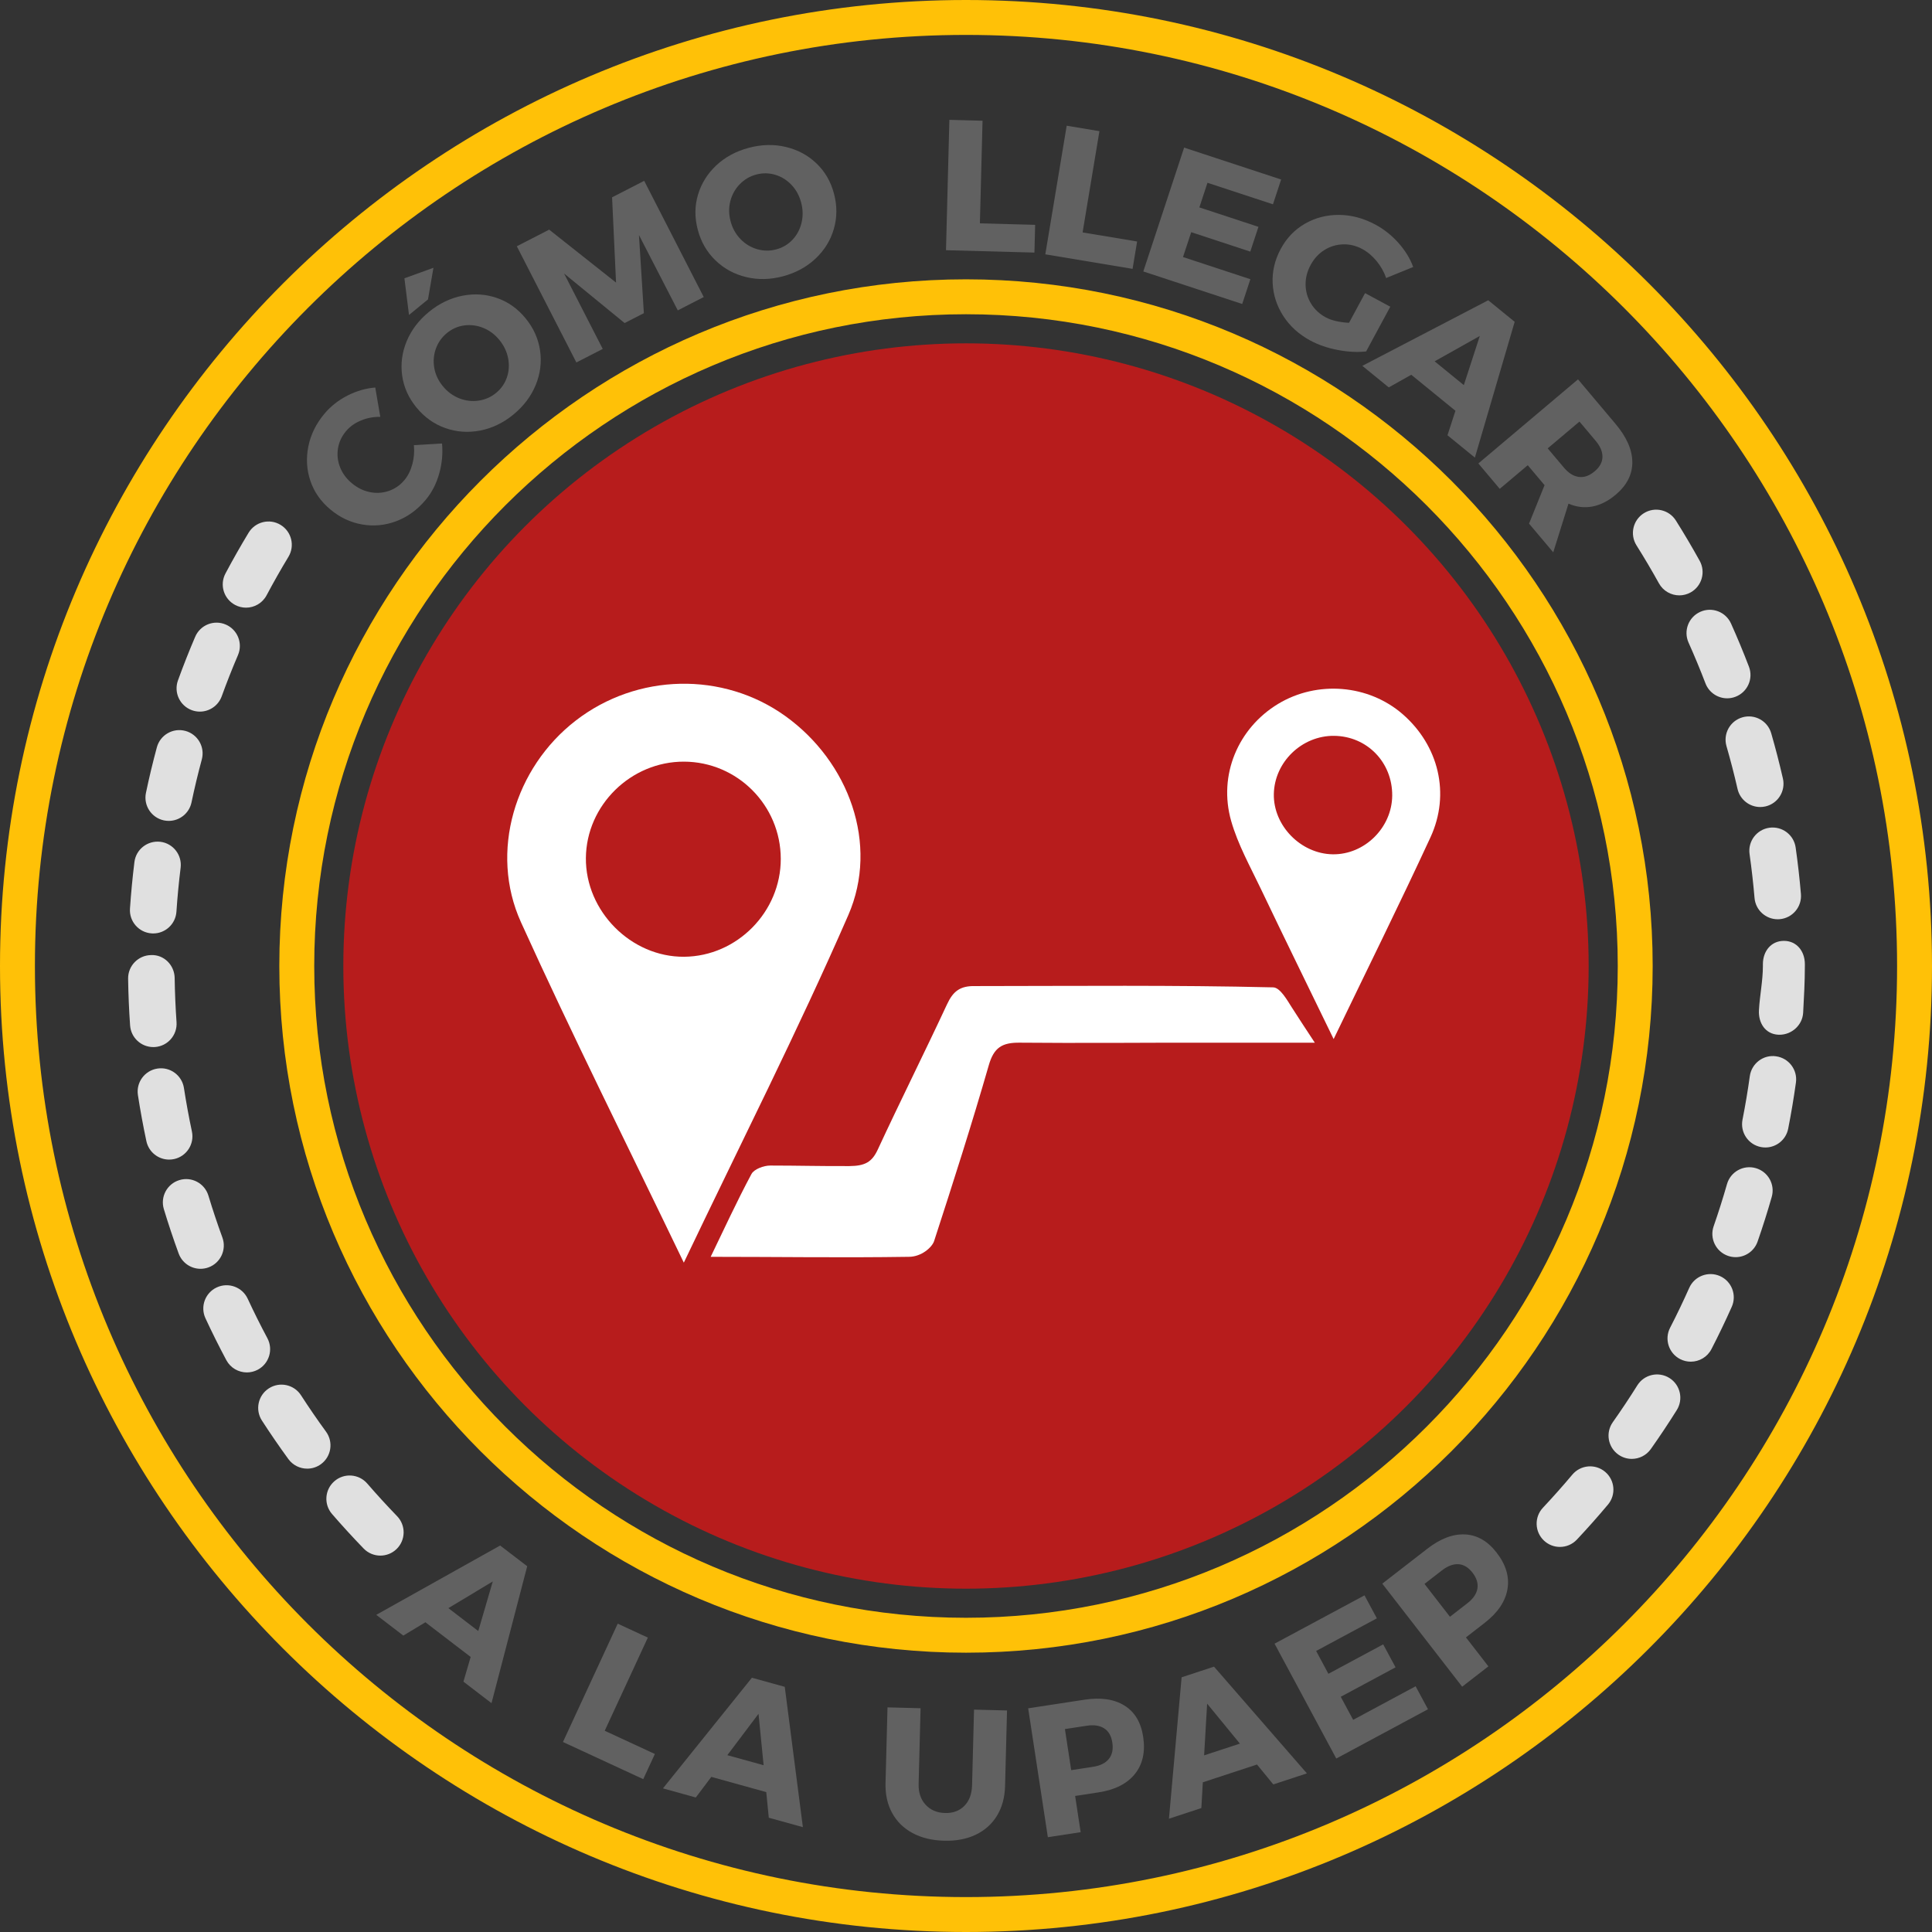 <?xml version="1.0" encoding="utf-8"?>
<!-- Generator: Adobe Illustrator 16.0.4, SVG Export Plug-In . SVG Version: 6.00 Build 0)  -->
<!DOCTYPE svg PUBLIC "-//W3C//DTD SVG 1.1//EN" "http://www.w3.org/Graphics/SVG/1.1/DTD/svg11.dtd">
<svg version="1.1" id="Capa_1" xmlns:x="http://ns.adobe.com/Extensibility/1.0/" xmlns:i="http://ns.adobe.com/AdobeIllustrator/10.0/" xmlns:graph="http://ns.adobe.com/Graphs/1.0/"
	 xmlns="http://www.w3.org/2000/svg" xmlns:xlink="http://www.w3.org/1999/xlink" x="0px" y="0px" width="184.156px"
	 height="184.156px" viewBox="0 0 184.156 184.156" enable-background="new 0 0 184.156 184.156" xml:space="preserve">
<rect x="0" y="0" width="184.156" height="184.156" fill="#333333" stroke="none"/>
<g>
	<g>
		<path fill="#616161" d="M33.129,37.701c0.864-0.438,1.745-0.693,2.641-0.761l0.479,2.794c-0.64-0.011-1.253,0.104-1.837,0.344
			c-0.584,0.242-1.057,0.577-1.418,1.005c-0.421,0.499-0.68,1.052-0.778,1.656c-0.098,0.605-0.034,1.2,0.192,1.782
			c0.227,0.584,0.599,1.094,1.115,1.527c0.526,0.444,1.099,0.729,1.717,0.856c0.617,0.127,1.219,0.092,1.805-0.105
			c0.586-0.198,1.088-0.544,1.505-1.039c0.334-0.397,0.584-0.896,0.749-1.494c0.164-0.599,0.214-1.21,0.153-1.836l2.682-0.156
			c0.089,0.959-0.001,1.923-0.276,2.89c-0.274,0.966-0.705,1.798-1.294,2.496c-0.792,0.941-1.721,1.614-2.786,2.017
			s-2.153,0.507-3.267,0.313c-1.115-0.193-2.128-0.676-3.043-1.446c-0.906-0.763-1.536-1.672-1.889-2.728
			c-0.353-1.057-0.415-2.149-0.186-3.277c0.229-1.129,0.745-2.169,1.545-3.119C31.534,38.714,32.264,38.141,33.129,37.701z"/>
		<path fill="#616161" d="M44.077,28.188c1.144-0.223,2.245-0.151,3.302,0.22c1.059,0.368,1.964,1.012,2.714,1.927
			c0.759,0.925,1.22,1.946,1.385,3.066c0.164,1.121,0.026,2.221-0.416,3.299c-0.442,1.078-1.152,2.019-2.132,2.82
			c-0.969,0.795-2.026,1.301-3.169,1.521c-1.143,0.219-2.25,0.14-3.319-0.239c-1.069-0.379-1.983-1.031-2.742-1.955
			c-0.759-0.925-1.215-1.942-1.368-3.054c-0.153-1.11-0.009-2.199,0.431-3.266c0.441-1.065,1.15-2,2.129-2.803
			C41.873,28.924,42.934,28.412,44.077,28.188z M40.795,28.54l-1.81,1.483l-0.436-3.496l2.767-1.002L40.795,28.54z M41.551,33.225
			c-0.215,0.59-0.267,1.203-0.158,1.838c0.11,0.635,0.383,1.217,0.82,1.749c0.436,0.532,0.957,0.917,1.564,1.155
			c0.607,0.238,1.222,0.312,1.845,0.22c0.623-0.092,1.176-0.336,1.659-0.731c0.487-0.399,0.831-0.89,1.033-1.474
			c0.202-0.583,0.242-1.192,0.12-1.828c-0.123-0.636-0.401-1.22-0.837-1.752c-0.436-0.531-0.951-0.915-1.546-1.152
			c-0.595-0.237-1.197-0.313-1.808-0.229s-1.159,0.328-1.647,0.727C42.114,32.142,41.765,32.635,41.551,33.225z"/>
		<path fill="#616161" d="M64.605,29.585l-3.7-7.181l0.468,7.448l-1.836,0.941l-5.77-4.723l3.685,7.189l-2.513,1.29l-5.676-11.075
			l3.083-1.585l6.375,5.047l-0.378-8.128l3.061-1.572l5.676,11.077L64.605,29.585z"/>
		<path fill="#616161" d="M74.909,14.008c1.132,0.269,2.104,0.792,2.913,1.565c0.81,0.774,1.367,1.734,1.671,2.878
			c0.308,1.156,0.304,2.278-0.011,3.366c-0.314,1.09-0.896,2.032-1.745,2.832c-0.849,0.8-1.884,1.361-3.106,1.687
			c-1.212,0.322-2.384,0.347-3.514,0.074c-1.131-0.274-2.105-0.805-2.92-1.592c-0.817-0.787-1.379-1.76-1.685-2.915
			c-0.308-1.157-0.301-2.271,0.021-3.347c0.321-1.074,0.903-2.006,1.746-2.796c0.843-0.788,1.875-1.347,3.099-1.671
			C72.598,13.765,73.775,13.737,74.909,14.008z M70.523,17.55c-0.439,0.449-0.741,0.985-0.905,1.607
			c-0.163,0.624-0.156,1.268,0.02,1.933c0.177,0.664,0.492,1.23,0.945,1.698c0.454,0.47,0.983,0.79,1.588,0.964
			c0.604,0.174,1.209,0.182,1.812,0.02c0.608-0.16,1.125-0.465,1.55-0.913s0.713-0.987,0.866-1.616s0.141-1.276-0.036-1.94
			c-0.177-0.665-0.487-1.229-0.929-1.69c-0.443-0.462-0.959-0.781-1.55-0.956c-0.59-0.175-1.19-0.181-1.798-0.02
			C71.484,16.797,70.962,17.101,70.523,17.55z"/>
		<path fill="#616161" d="M98.669,21.431l-0.068,2.644l-8.43-0.226l0.322-12.426l3.162,0.085l-0.253,9.782L98.669,21.431z"/>
		<path fill="#616161" d="M108.389,23.019l-0.434,2.608l-8.317-1.385l2.038-12.26l3.12,0.519l-1.604,9.653L108.389,23.019z"/>
		<path fill="#616161" d="M115.095,17.422l-0.773,2.347l5.632,1.853l-0.779,2.362l-5.631-1.853l-0.782,2.37l6.422,2.113
			l-0.778,2.362l-9.427-3.101l3.891-11.805l9.246,3.041l-0.779,2.363L115.095,17.422z"/>
		<path fill="#616161" d="M132.521,29.235l-2.303,4.263c-0.82,0.095-1.72,0.049-2.699-0.138s-1.851-0.485-2.613-0.896
			c-1.094-0.59-1.953-1.369-2.58-2.337c-0.626-0.969-0.965-2.015-1.018-3.139s0.205-2.213,0.773-3.266
			c0.562-1.042,1.337-1.845,2.32-2.407c0.984-0.562,2.064-0.839,3.242-0.831c1.178,0.009,2.336,0.318,3.476,0.935
			c0.813,0.438,1.542,1.02,2.185,1.743c0.643,0.725,1.11,1.487,1.4,2.287l-2.578,1.052c-0.199-0.58-0.502-1.117-0.907-1.612
			c-0.407-0.495-0.863-0.879-1.371-1.153c-0.597-0.321-1.214-0.468-1.854-0.443c-0.641,0.025-1.23,0.208-1.77,0.549
			c-0.537,0.339-0.97,0.812-1.297,1.417c-0.332,0.615-0.492,1.245-0.48,1.893c0.012,0.645,0.186,1.243,0.523,1.793
			c0.336,0.55,0.803,0.984,1.398,1.306c0.279,0.151,0.613,0.271,1.002,0.358c0.39,0.088,0.795,0.142,1.219,0.16l1.528-2.829
			L132.521,29.235z"/>
		<path fill="#616161" d="M134.521,35.722l-2.145,1.204l-2.52-2.054l12.001-6.251l2.521,2.054l-3.793,12.943l-2.613-2.13l0.76-2.333
			L134.521,35.722z M141.054,32.023l-4.306,2.418l2.782,2.268L141.054,32.023z"/>
		<path fill="#616161" d="M147.226,46.246l-0.062-0.073l-1.541-1.829l-2.669,2.252l-2.039-2.42l9.499-8.017l3.579,4.25
			c1.061,1.259,1.593,2.475,1.598,3.646c0.004,1.171-0.523,2.205-1.583,3.1c-0.724,0.611-1.467,0.986-2.229,1.127
			c-0.761,0.141-1.52,0.049-2.274-0.273l-1.452,4.64l-2.307-2.737L147.226,46.246z M149.066,44.567
			c0.442,0.526,0.918,0.824,1.424,0.892s1.009-0.109,1.508-0.531c0.49-0.413,0.738-0.871,0.746-1.373
			c0.009-0.502-0.209-1.017-0.651-1.541l-1.541-1.83l-3.027,2.555L149.066,44.567z"/>
	</g>
	<circle fill="#B71C1C" cx="92.077" cy="92.079" r="59.352"/>
	<g>
		<path fill="#616161" d="M40.549,154.633l-2.106,1.269l-2.58-1.977l11.81-6.608l2.58,1.976l-3.403,13.05l-2.677-2.05l0.69-2.354
			L40.549,154.633z M46.971,150.741l-4.231,2.545l2.848,2.183L46.971,150.741z"/>
		<path fill="#616161" d="M62.423,167.188l-1.11,2.398l-7.653-3.542l5.221-11.278l2.871,1.329l-4.111,8.879L62.423,167.188z"/>
		<path fill="#616161" d="M67.802,169.37l-1.479,1.965l-3.132-0.868l8.48-10.547l3.132,0.867l1.726,13.375l-3.249-0.899
			l-0.241-2.441L67.802,169.37z M72.301,163.359l-2.972,3.942l3.458,0.958L72.301,163.359z"/>
		<path fill="#616161" d="M95.034,173.067c-0.483,0.794-1.156,1.397-2.019,1.812c-0.863,0.415-1.87,0.606-3.02,0.577
			c-1.161-0.031-2.166-0.274-3.015-0.732s-1.498-1.096-1.944-1.915c-0.447-0.816-0.657-1.77-0.628-2.854l0.187-7.21l3.153,0.082
			l-0.186,7.209c-0.021,0.826,0.201,1.49,0.667,1.993c0.467,0.505,1.085,0.766,1.853,0.785c0.756,0.021,1.369-0.206,1.838-0.68
			s0.714-1.13,0.736-1.968l0.187-7.207l3.145,0.081l-0.187,7.208C95.772,171.335,95.517,172.273,95.034,173.067z"/>
		<path fill="#616161" d="M107.179,162.57c0.981,0.609,1.577,1.601,1.786,2.972c0.22,1.439-0.043,2.623-0.79,3.553
			c-0.747,0.929-1.902,1.514-3.467,1.752l-2.228,0.341l0.527,3.453l-3.127,0.478l-1.876-12.285l5.354-0.818
			C104.924,161.774,106.197,161.961,107.179,162.57z M102.105,168.729l2.073-0.317c0.691-0.105,1.197-0.355,1.516-0.753
			c0.319-0.396,0.43-0.917,0.331-1.563c-0.097-0.634-0.357-1.085-0.781-1.353c-0.424-0.27-0.979-0.351-1.664-0.246l-2.073,0.317
			L102.105,168.729z"/>
		<path fill="#616161" d="M114.652,169.887l-0.141,2.455l-3.088,1.015l1.207-13.479l3.088-1.015l8.854,10.173l-3.203,1.053
			l-1.554-1.898L114.652,169.887z M115.062,162.39l-0.287,4.929l3.41-1.12L115.062,162.39z"/>
		<path fill="#616161" d="M125.453,157.367l1.168,2.177l5.223-2.806l1.178,2.19l-5.223,2.807l1.182,2.198l5.955-3.2l1.178,2.191
			l-8.742,4.697l-5.883-10.948l8.574-4.606l1.178,2.19L125.453,157.367z"/>
		<path fill="#616161" d="M139.646,146.26c1.154,0.056,2.156,0.633,3.006,1.728c0.893,1.151,1.238,2.313,1.037,3.488
			c-0.199,1.176-0.926,2.249-2.177,3.218l-1.78,1.381l2.14,2.761l-2.501,1.938l-7.613-9.822l4.281-3.319
			C137.289,146.661,138.492,146.204,139.646,146.26z M138.208,154.108l1.657-1.285c0.553-0.429,0.872-0.893,0.959-1.395
			c0.086-0.502-0.07-1.011-0.471-1.527c-0.393-0.507-0.84-0.774-1.342-0.803c-0.5-0.028-1.024,0.17-1.572,0.594l-1.658,1.285
			L138.208,154.108z"/>
	</g>
	<path fill="#FFC107" d="M92.078,184.156C41.306,184.156,0,142.851,0,92.078S41.306,0,92.078,0
		c50.772,0,92.078,41.306,92.078,92.078S142.85,184.156,92.078,184.156z M92.078,3.328c-48.937,0-88.75,39.812-88.75,88.75
		s39.812,88.75,88.75,88.75c48.938,0,88.75-39.812,88.75-88.75S141.015,3.328,92.078,3.328z"/>
	<path fill="#FFC107" d="M92.078,157.533c-36.092,0-65.454-29.362-65.454-65.455c0-36.09,29.362-65.453,65.454-65.453
		c36.092,0.002,65.453,29.365,65.453,65.455C157.531,128.171,128.169,157.533,92.078,157.533z M92.078,29.953
		c-34.256,0-62.126,27.869-62.126,62.125c0,34.258,27.87,62.127,62.126,62.127c34.256,0,62.125-27.869,62.125-62.125
		C154.203,57.825,126.333,29.955,92.078,29.953z"/>
	<g>
		<path fill="#E0E0E0" d="M36.254,148.279c-0.58,0-1.16-0.227-1.595-0.678c-1.029-1.064-2.042-2.17-3.009-3.287
			c-0.802-0.926-0.701-2.327,0.226-3.129c0.927-0.805,2.328-0.701,3.13,0.225c0.914,1.056,1.871,2.102,2.844,3.109
			c0.852,0.881,0.828,2.284-0.053,3.137C37.366,148.072,36.81,148.279,36.254,148.279z"/>
		<path fill="#E0E0E0" d="M148.69,147.451c-0.544,0-1.09-0.199-1.519-0.601c-0.893-0.839-0.938-2.243-0.099-3.137
			c0.958-1.019,1.899-2.08,2.799-3.15c0.788-0.938,2.188-1.062,3.126-0.272c0.938,0.788,1.061,2.188,0.271,3.126
			c-0.951,1.134-1.947,2.255-2.961,3.335C149.871,147.217,149.281,147.451,148.69,147.451z"/>
		<path fill="#E0E0E0" d="M29.284,139.99c-0.685,0-1.36-0.316-1.795-0.911c-0.874-1.2-1.724-2.437-2.523-3.673
			c-0.666-1.029-0.37-2.404,0.659-3.068c1.028-0.666,2.402-0.372,3.067,0.658c0.755,1.169,1.557,2.336,2.383,3.468
			c0.722,0.99,0.504,2.38-0.486,3.101C30.195,139.852,29.737,139.99,29.284,139.99z"/>
		<path fill="#E0E0E0" d="M155.54,139.059c-0.442,0-0.89-0.132-1.278-0.407c-1.001-0.708-1.238-2.092-0.531-3.092
			c0.805-1.138,1.59-2.317,2.336-3.509c0.65-1.039,2.02-1.352,3.059-0.703c1.037,0.65,1.353,2.02,0.702,3.059
			c-0.79,1.26-1.622,2.511-2.474,3.715C156.921,138.732,156.236,139.059,155.54,139.059z"/>
		<path fill="#E0E0E0" d="M23.531,130.818c-0.793,0-1.56-0.426-1.959-1.173c-0.696-1.305-1.365-2.645-1.987-3.985
			c-0.516-1.112-0.033-2.432,1.079-2.947s2.43-0.031,2.946,1.079c0.587,1.265,1.219,2.532,1.876,3.763
			c0.577,1.081,0.169,2.426-0.912,3.002C24.241,130.735,23.884,130.818,23.531,130.818z"/>
		<path fill="#E0E0E0" d="M161.163,129.794c-0.342,0-0.688-0.079-1.015-0.246c-1.088-0.562-1.518-1.899-0.957-2.987
			c0.643-1.246,1.256-2.527,1.825-3.803c0.499-1.119,1.812-1.618,2.929-1.124c1.12,0.499,1.623,1.81,1.124,2.931
			c-0.603,1.352-1.252,2.706-1.932,4.025C162.744,129.355,161.967,129.794,161.163,129.794z"/>
		<path fill="#E0E0E0" d="M19.114,120.941c-0.905,0-1.755-0.559-2.084-1.458c-0.507-1.388-0.982-2.812-1.412-4.231
			c-0.355-1.174,0.309-2.412,1.481-2.766c1.172-0.36,2.411,0.307,2.767,1.48c0.405,1.34,0.853,2.684,1.332,3.993
			c0.421,1.15-0.171,2.425-1.322,2.847C19.624,120.896,19.367,120.941,19.114,120.941z"/>
		<path fill="#E0E0E0" d="M165.439,119.831c-0.242,0-0.488-0.04-0.73-0.124c-1.158-0.404-1.769-1.669-1.365-2.826
			c0.458-1.316,0.886-2.666,1.271-4.013c0.336-1.178,1.566-1.86,2.742-1.523c1.179,0.337,1.861,1.565,1.523,2.743
			c-0.408,1.428-0.861,2.857-1.347,4.254C167.214,119.258,166.356,119.831,165.439,119.831z"/>
		<path fill="#E0E0E0" d="M16.12,110.531c-1.025,0-1.945-0.714-2.167-1.758c-0.308-1.443-0.579-2.919-0.806-4.387
			c-0.188-1.211,0.643-2.344,1.854-2.531c1.212-0.191,2.345,0.643,2.532,1.854c0.214,1.385,0.47,2.777,0.76,4.143
			c0.255,1.197-0.51,2.377-1.708,2.631C16.428,110.516,16.272,110.531,16.12,110.531z"/>
		<path fill="#E0E0E0" d="M168.273,109.377c-0.143,0-0.286-0.014-0.431-0.043c-1.202-0.236-1.985-1.402-1.749-2.605
			c0.27-1.366,0.504-2.763,0.697-4.152c0.17-1.213,1.289-2.07,2.504-1.891c1.214,0.169,2.061,1.291,1.892,2.504
			c-0.205,1.471-0.453,2.949-0.738,4.396C170.24,108.645,169.312,109.377,168.273,109.377z"/>
		<path fill="#E0E0E0" d="M14.612,99.806c-1.155,0-2.129-0.894-2.211-2.062c-0.104-1.478-0.167-2.978-0.189-4.456
			c-0.017-1.225,0.962-2.232,2.187-2.251c1.233-0.057,2.232,0.961,2.25,2.187c0.02,1.396,0.081,2.812,0.178,4.209
			c0.086,1.223-0.835,2.283-2.058,2.369C14.717,99.804,14.665,99.806,14.612,99.806z"/>
		<path fill="#E0E0E0" d="M169.617,98.631c-0.041,0-0.082-0.002-0.123-0.004c-1.224-0.066-1.899-1.113-1.833-2.337
			c0.076-1.397,0.376-2.814,0.376-4.212v-0.177c0-1.226,0.775-2.219,2-2.219c1.226,0,2,0.993,2,2.219v0.177
			c0,1.478-0.083,2.977-0.163,4.455C171.807,97.715,170.787,98.631,169.617,98.631z"/>
		<path fill="#E0E0E0" d="M14.604,88.975c-0.05,0-0.101,0-0.151-0.005c-1.223-0.081-2.147-1.141-2.064-2.362
			c0.1-1.472,0.242-2.965,0.424-4.438c0.15-1.216,1.252-2.072,2.474-1.932c1.216,0.151,2.08,1.258,1.93,2.475
			c-0.172,1.393-0.307,2.805-0.4,4.193C16.736,88.078,15.761,88.975,14.604,88.975z"/>
		<path fill="#E0E0E0" d="M169.448,87.623c-1.14,0-2.11-0.874-2.208-2.031c-0.119-1.391-0.277-2.799-0.474-4.184
			c-0.172-1.214,0.673-2.336,1.886-2.508c1.217-0.17,2.336,0.672,2.508,1.886c0.208,1.466,0.377,2.956,0.502,4.431
			c0.104,1.221-0.803,2.295-2.023,2.398C169.575,87.621,169.511,87.623,169.448,87.623z"/>
		<path fill="#E0E0E0" d="M16.085,78.246c-0.151,0-0.304-0.015-0.458-0.047c-1.199-0.252-1.967-1.428-1.715-2.627
			c0.304-1.451,0.654-2.91,1.04-4.338c0.319-1.183,1.538-1.883,2.72-1.564c1.183,0.32,1.883,1.538,1.564,2.721
			c-0.364,1.348-0.695,2.725-0.982,4.094C18.035,77.529,17.113,78.246,16.085,78.246z"/>
		<path fill="#E0E0E0" d="M167.781,76.924c-1.012,0-1.926-0.697-2.161-1.725c-0.312-1.363-0.666-2.736-1.053-4.076
			c-0.341-1.178,0.339-2.408,1.517-2.748c1.176-0.34,2.406,0.339,2.746,1.518c0.41,1.42,0.786,2.873,1.116,4.318
			c0.272,1.193-0.474,2.384-1.669,2.658C168.111,76.906,167.945,76.924,167.781,76.924z"/>
		<path fill="#E0E0E0" d="M19.049,67.831c-0.251,0-0.506-0.044-0.756-0.134c-1.152-0.418-1.748-1.689-1.33-2.842
			c0.503-1.389,1.056-2.789,1.641-4.156c0.48-1.128,1.785-1.652,2.912-1.169c1.127,0.481,1.65,1.785,1.168,2.912
			c-0.553,1.292-1.074,2.613-1.549,3.925C20.808,67.27,19.957,67.831,19.049,67.831z"/>
		<path fill="#E0E0E0" d="M164.634,66.562c-0.893,0-1.734-0.544-2.072-1.427c-0.5-1.308-1.043-2.613-1.611-3.883
			c-0.502-1.118-0.002-2.431,1.117-2.933c1.115-0.502,2.43-0.002,2.932,1.117c0.604,1.344,1.178,2.728,1.707,4.111
			c0.438,1.146-0.135,2.429-1.279,2.866C165.167,66.515,164.898,66.562,164.634,66.562z"/>
		<path fill="#E0E0E0" d="M23.449,57.922c-0.351,0-0.707-0.084-1.039-0.26c-1.083-0.574-1.494-1.918-0.918-3
			c0.697-1.312,1.438-2.617,2.204-3.883c0.635-1.049,1.999-1.385,3.047-0.749c1.048,0.634,1.384,1.999,0.75,3.046
			c-0.723,1.195-1.423,2.43-2.082,3.668C25.012,57.494,24.244,57.922,23.449,57.922z"/>
		<path fill="#E0E0E0" d="M160.072,56.749c-0.781,0-1.538-0.413-1.943-1.144c-0.678-1.224-1.398-2.443-2.141-3.623
			c-0.651-1.038-0.339-2.407,0.698-3.06c1.037-0.655,2.407-0.341,3.06,0.698c0.785,1.248,1.547,2.539,2.265,3.834
			c0.594,1.072,0.206,2.422-0.865,3.016C160.804,56.66,160.435,56.749,160.072,56.749z"/>
	</g>
	<g>
		<g>
			<path fill-rule="evenodd" clip-rule="evenodd" fill="#FFFFFF" d="M65.181,120.355c-5.385-11.199-10.66-21.727-15.519-32.441
				c-3.042-6.707-0.593-14.743,5.217-19.229c5.85-4.519,14.039-4.694,19.98-0.429c6.051,4.346,8.95,12.207,5.997,18.979
				C76.051,98.25,70.603,108.984,65.181,120.355z M74.422,81.861c-0.009-5.102-4.138-9.246-9.224-9.262
				c-5.064-0.014-9.308,4.152-9.352,9.182c-0.044,5.08,4.313,9.459,9.371,9.416C70.255,91.154,74.432,86.919,74.422,81.861z"/>
			<path fill-rule="evenodd" clip-rule="evenodd" fill="#FFFFFF" d="M67.741,119.799c1.267-2.615,2.496-5.298,3.889-7.895
				c0.25-0.465,1.167-0.805,1.784-0.805c2.631,0,4.838,0.066,7.546,0.051c1.487-0.012,2.152-0.375,2.708-1.574
				c2.15-4.637,4.441-9.208,6.6-13.842c0.576-1.237,1.233-1.779,2.703-1.742c9.735-0.006,18.892-0.104,28.392,0.123
				c0.672,0.016,1.363,1.28,1.75,1.879c0.618,0.951,1.287,2.007,2.214,3.396c-4.905,0-14.206,0-14.206,0s-9.278,0.047-13.928-0.003
				c-1.676-0.018-2.458,0.466-2.942,2.147c-1.619,5.621-3.402,11.197-5.212,16.761c-0.195,0.599-1.208,1.503-2.403,1.503
				C80.109,119.896,74.498,119.799,67.741,119.799z"/>
			<path fill-rule="evenodd" clip-rule="evenodd" fill="#FFFFFF" d="M127.121,99.042c-2.45-5.048-4.725-9.677-6.946-14.334
				c-1.012-2.12-2.183-4.214-2.821-6.452c-1.254-4.396,0.678-8.869,4.479-11.164c3.731-2.252,8.62-1.847,11.871,0.985
				c3.421,2.978,4.567,7.579,2.645,11.74C133.442,86.106,130.361,92.315,127.121,99.042z M132.704,75.836
				c0.024-3.171-2.394-5.66-5.531-5.697c-3.077-0.035-5.7,2.5-5.753,5.556c-0.051,3.007,2.566,5.686,5.607,5.736
				C130.06,81.481,132.68,78.898,132.704,75.836z"/>
		</g>
	</g>
</g>
</svg>
